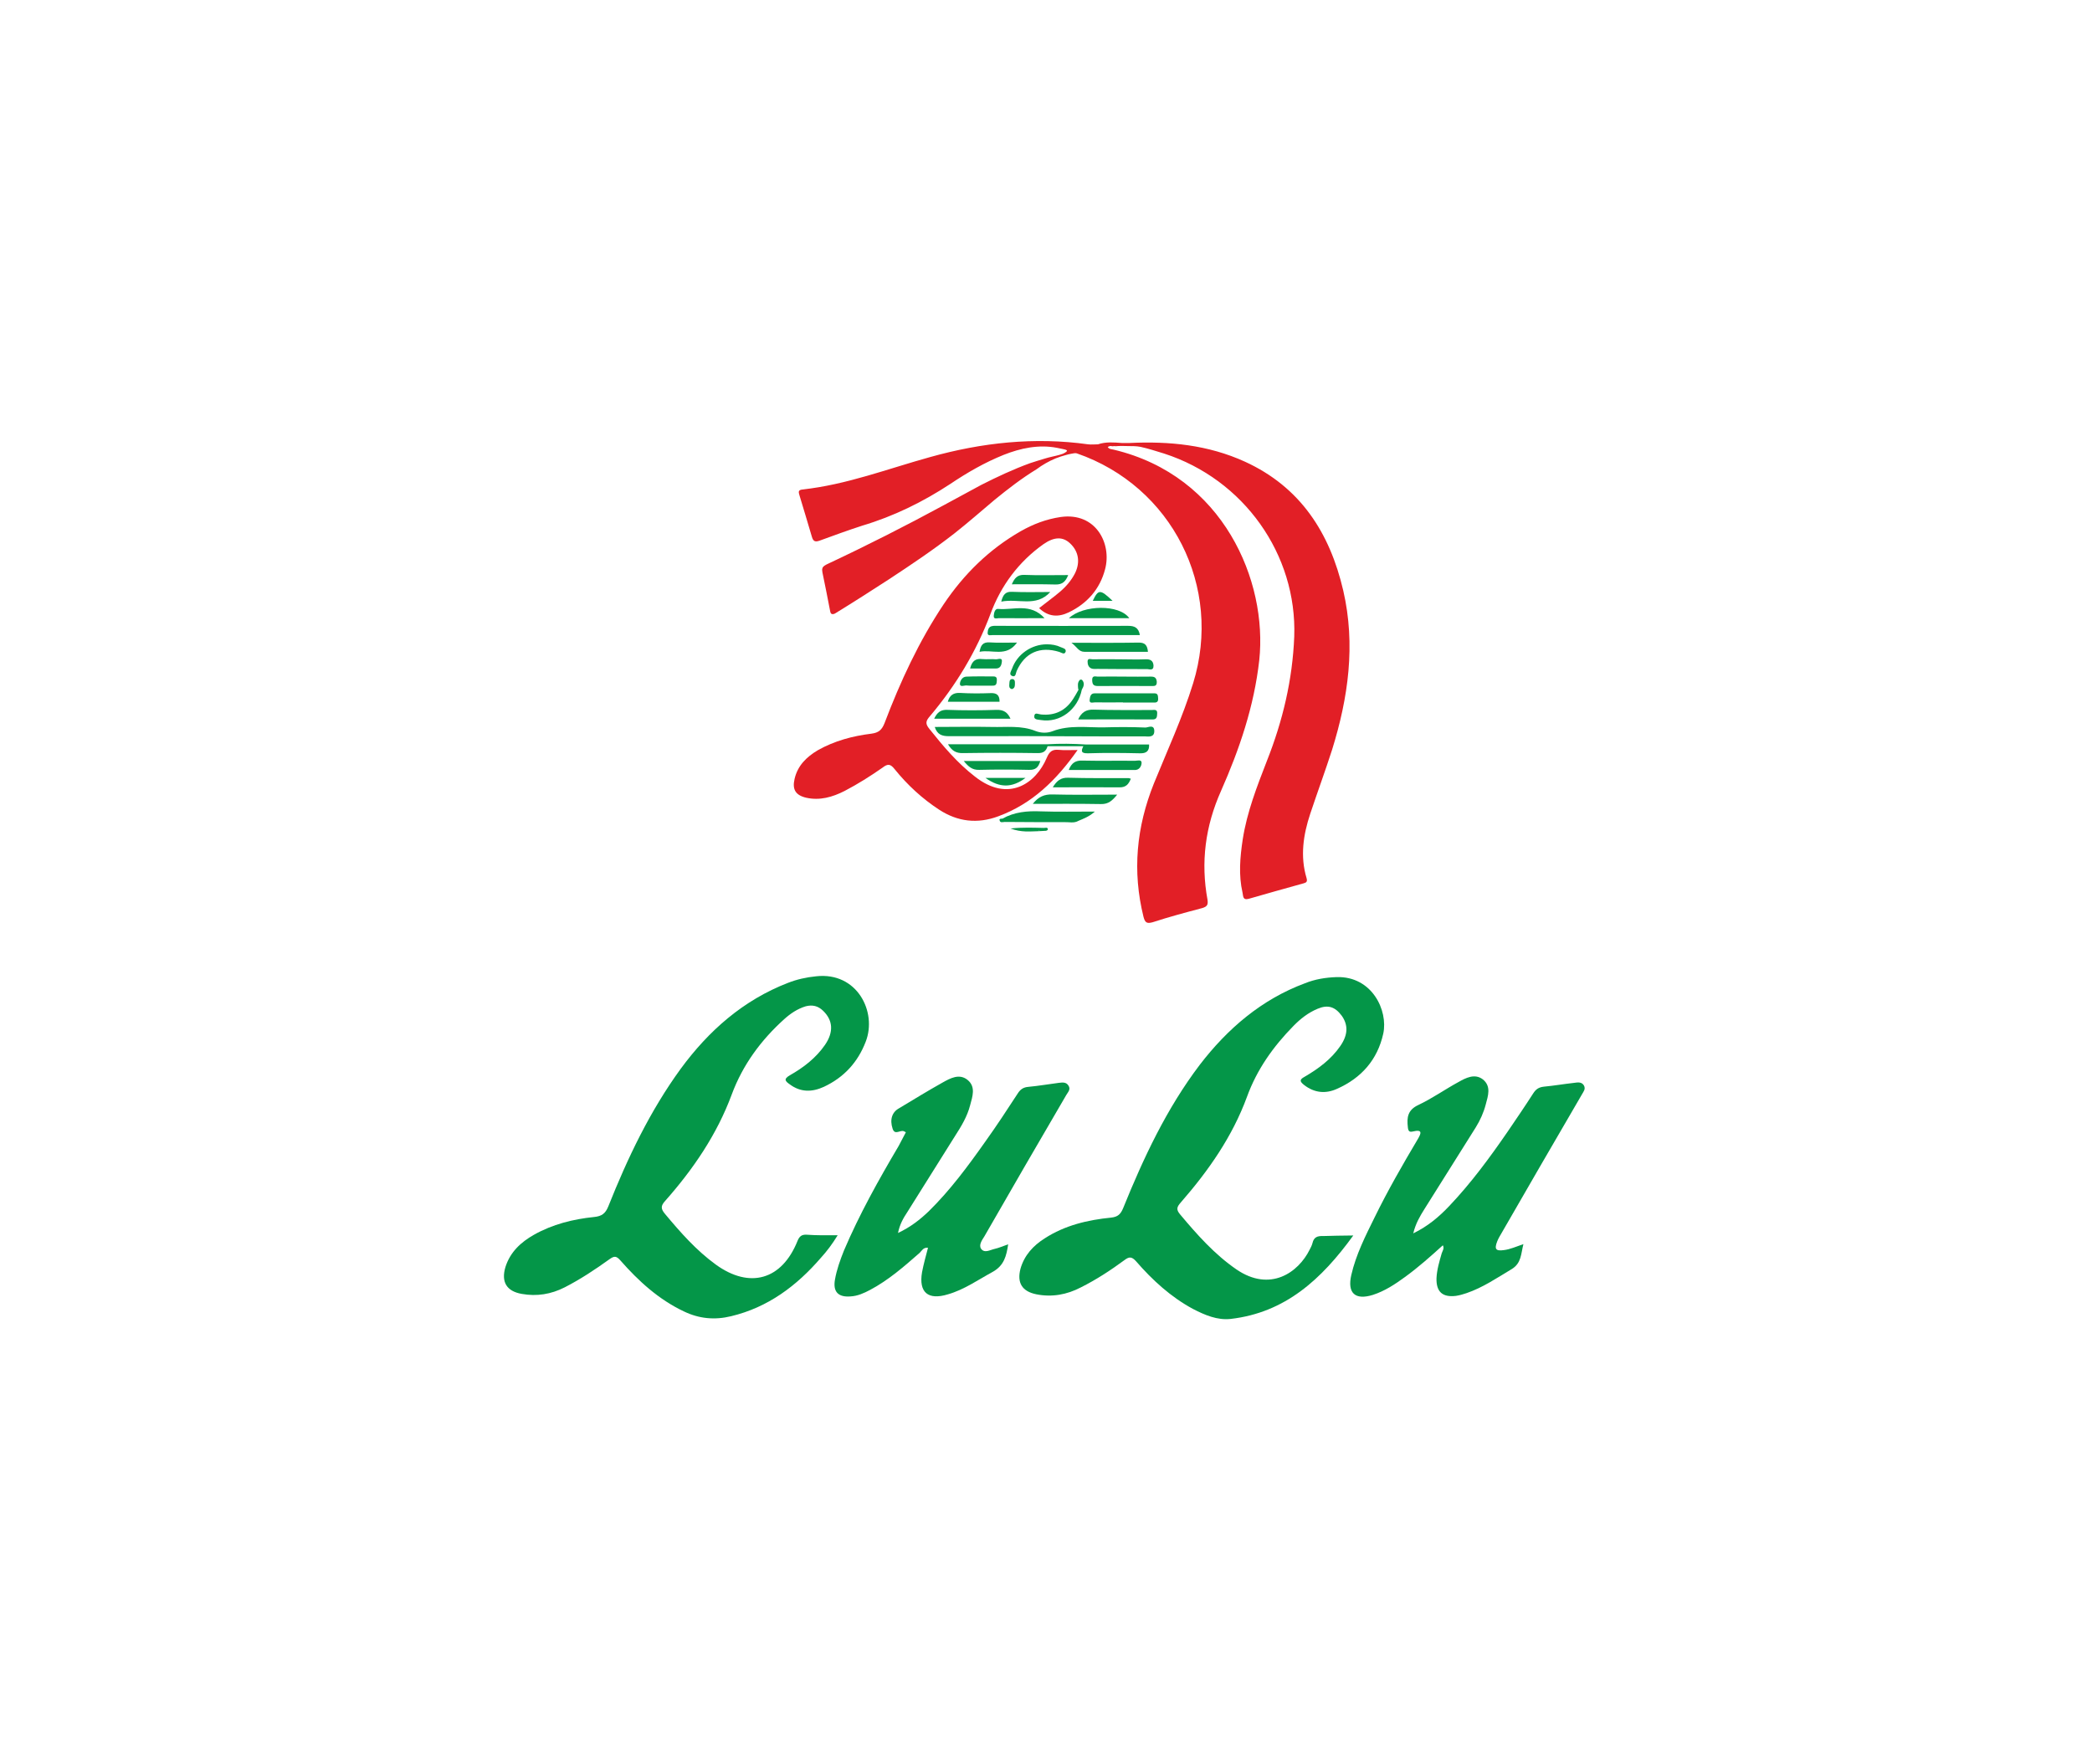 <svg width="166" height="140" viewBox="0 0 166 140" fill="none" xmlns="http://www.w3.org/2000/svg">
<g clip-path="url(#clip0_1666_3253)">
<path d="M66.468 98.017C66.04 98.719 65.613 99.283 65.14 99.802C63.218 102.029 60.945 103.738 58.016 104.439C56.704 104.76 55.469 104.638 54.264 104.058C52.265 103.112 50.663 101.648 49.229 100.015C48.909 99.649 48.741 99.649 48.375 99.909C47.231 100.732 46.056 101.51 44.805 102.151C43.722 102.7 42.593 102.883 41.404 102.67C40.183 102.456 39.756 101.709 40.107 100.534C40.488 99.344 41.327 98.566 42.38 97.971C43.844 97.147 45.477 96.735 47.139 96.568C47.75 96.507 48.039 96.293 48.268 95.729C49.794 91.9 51.563 88.177 54.004 84.821C56.231 81.785 58.977 79.36 62.532 77.987C63.233 77.712 63.981 77.544 64.759 77.468C68.024 77.102 69.61 80.306 68.695 82.655C68.069 84.287 66.971 85.492 65.369 86.24C64.439 86.667 63.523 86.682 62.669 86.042C62.318 85.797 62.15 85.63 62.669 85.325C63.752 84.714 64.744 83.952 65.461 82.914C66.162 81.892 66.102 80.962 65.308 80.199C64.912 79.817 64.469 79.711 63.935 79.848C63.279 80.046 62.715 80.428 62.227 80.87C60.381 82.533 58.932 84.501 58.062 86.85C56.887 90.023 55.011 92.769 52.784 95.286C52.418 95.683 52.433 95.927 52.769 96.323C54.004 97.803 55.255 99.222 56.811 100.351C59.496 102.288 62.044 101.556 63.279 98.475C63.432 98.093 63.615 97.956 63.996 97.971C64.805 98.032 65.583 98.017 66.468 98.017Z" fill="#049648"/>
<path d="M107.382 98.034C104.865 101.512 101.982 104.151 97.664 104.654C96.597 104.776 95.605 104.349 94.659 103.861C92.905 102.915 91.44 101.573 90.144 100.078C89.808 99.712 89.61 99.697 89.228 99.986C88.13 100.795 86.986 101.542 85.765 102.153C84.652 102.732 83.477 102.946 82.241 102.702C81.097 102.473 80.685 101.786 80.975 100.673C81.28 99.605 81.982 98.842 82.897 98.263C84.499 97.225 86.314 96.798 88.176 96.615C88.71 96.554 88.923 96.34 89.121 95.868C90.739 91.871 92.569 87.965 95.193 84.502C97.405 81.619 100.105 79.3 103.553 78.019C104.346 77.699 105.185 77.561 106.07 77.531C108.877 77.455 110.158 80.185 109.762 82.016C109.304 84.091 108.023 85.54 106.1 86.394C105.2 86.806 104.3 86.73 103.477 86.089C103.156 85.83 103.08 85.677 103.507 85.448C104.605 84.808 105.627 84.06 106.36 82.992C106.97 82.107 106.985 81.329 106.467 80.597C105.933 79.88 105.368 79.697 104.544 80.048C103.812 80.353 103.187 80.841 102.637 81.406C101.036 83.038 99.739 84.853 98.946 87.035C97.786 90.193 95.895 92.893 93.698 95.41C93.393 95.761 93.301 95.959 93.637 96.356C94.979 97.957 96.368 99.529 98.122 100.734C100.792 102.549 103.019 100.978 103.919 99.163C104.01 98.995 104.102 98.812 104.148 98.629C104.255 98.171 104.529 98.064 104.972 98.079C105.689 98.064 106.436 98.034 107.382 98.034Z" fill="#049648"/>
<path d="M112.141 97.866C113.33 97.286 114.2 96.539 115.009 95.685C116.732 93.869 118.212 91.856 119.631 89.796C120.317 88.789 121.004 87.782 121.66 86.76C121.873 86.425 122.102 86.272 122.499 86.226C123.307 86.15 124.101 86.013 124.924 85.921C125.214 85.876 125.519 85.845 125.687 86.135C125.84 86.425 125.641 86.623 125.519 86.852C123.323 90.62 121.126 94.403 118.96 98.171C118.899 98.278 118.853 98.385 118.807 98.492C118.563 99.117 118.685 99.285 119.341 99.193C119.829 99.132 120.302 98.919 120.882 98.72C120.683 99.498 120.729 100.231 119.951 100.703C118.777 101.405 117.663 102.168 116.366 102.61C116.092 102.702 115.832 102.778 115.542 102.824C114.459 102.961 113.956 102.504 113.986 101.42C114.017 100.749 114.215 100.093 114.398 99.453C114.459 99.254 114.627 99.071 114.49 98.812C113.514 99.697 112.537 100.566 111.485 101.329C110.691 101.909 109.883 102.443 108.937 102.748C107.518 103.19 106.893 102.595 107.228 101.161C107.595 99.559 108.342 98.08 109.074 96.6C110.112 94.479 111.286 92.435 112.491 90.406C112.751 89.964 112.934 89.582 112.11 89.781C111.82 89.857 111.744 89.735 111.713 89.445C111.622 88.667 111.698 88.072 112.552 87.676C113.651 87.157 114.658 86.44 115.726 85.86C116.32 85.525 117.022 85.159 117.663 85.647C118.349 86.196 118.075 86.959 117.892 87.645C117.724 88.286 117.449 88.896 117.099 89.46L113.025 95.944C112.675 96.508 112.339 97.058 112.141 97.866Z" fill="#049648"/>
<path d="M71.882 89.841C71.776 89.796 71.76 89.781 71.73 89.765C71.44 89.628 71.013 90.116 70.83 89.567C70.586 88.835 70.784 88.24 71.349 87.935C72.493 87.248 73.637 86.546 74.781 85.906C75.406 85.555 76.123 85.158 76.779 85.692C77.451 86.241 77.161 87.019 76.978 87.706C76.749 88.591 76.291 89.353 75.788 90.131C74.522 92.145 73.255 94.159 71.989 96.188C71.684 96.645 71.394 97.149 71.257 97.835C72.264 97.362 73.011 96.767 73.698 96.111C75.406 94.433 76.825 92.511 78.213 90.543C79.098 89.308 79.937 88.026 80.761 86.76C80.975 86.424 81.219 86.272 81.6 86.241C82.409 86.165 83.202 86.028 84.026 85.921C84.315 85.891 84.605 85.845 84.788 86.15C84.971 86.44 84.758 86.638 84.621 86.867C82.439 90.604 80.258 94.357 78.107 98.11C77.924 98.4 77.649 98.781 77.847 99.086C78.122 99.468 78.564 99.178 78.915 99.101C79.266 99.025 79.586 98.873 79.998 98.735C79.861 99.651 79.678 100.413 78.778 100.917C77.603 101.557 76.505 102.335 75.223 102.702C73.637 103.19 72.889 102.549 73.164 100.947C73.286 100.307 73.469 99.651 73.637 99.01C73.271 98.964 73.149 99.239 72.981 99.406C71.745 100.49 70.51 101.573 69.045 102.351C68.557 102.61 68.053 102.839 67.489 102.869C66.513 102.946 66.086 102.503 66.253 101.542C66.391 100.749 66.665 99.986 66.97 99.223C68.191 96.356 69.716 93.625 71.303 90.94C71.486 90.604 71.669 90.238 71.882 89.841Z" fill="#049648"/>
<path d="M106.588 46.866C105.521 42.275 103.187 38.644 98.778 36.63C95.864 35.303 92.782 34.998 89.625 35.151H89.014C88.389 35.105 87.748 35.044 87.123 35.257C86.864 35.257 86.604 35.288 86.345 35.257C82.089 34.662 77.909 35.12 73.82 36.264C70.449 37.195 67.184 38.461 63.661 38.842C63.31 38.888 63.371 39.056 63.432 39.285C63.767 40.398 64.103 41.497 64.423 42.595C64.53 42.961 64.683 43.022 65.034 42.9C66.162 42.488 67.291 42.076 68.42 41.71C70.922 40.963 73.225 39.834 75.407 38.4C76.749 37.5 78.122 36.706 79.633 36.096C80.975 35.562 82.409 35.257 83.858 35.532C83.996 35.562 84.148 35.593 84.301 35.623C84.392 35.654 84.499 35.654 84.591 35.7C84.758 35.761 84.606 35.852 84.514 35.913C84.377 36.005 84.209 36.05 84.057 36.096C83.675 36.203 83.294 36.264 82.912 36.386C82.516 36.508 82.135 36.615 81.738 36.752C80.395 37.24 79.129 37.835 77.863 38.476C76.871 39.01 75.88 39.544 74.904 40.078C71.868 41.725 68.771 43.297 65.644 44.761C65.491 44.837 65.308 44.929 65.262 45.081C65.217 45.188 65.247 45.31 65.262 45.432C65.476 46.439 65.674 47.477 65.873 48.499C65.888 48.56 65.903 48.651 65.964 48.697C66.071 48.773 66.223 48.712 66.33 48.636C67.749 47.766 69.152 46.866 70.541 45.966C72.326 44.792 74.08 43.617 75.758 42.305C76.841 41.451 77.863 40.551 78.916 39.666C79.984 38.796 81.067 37.957 82.241 37.24C82.714 36.889 83.218 36.6 83.767 36.371C84.026 36.264 84.285 36.188 84.56 36.111C84.697 36.066 84.85 36.035 85.002 36.005C85.124 35.989 85.323 35.928 85.445 35.974C92.996 38.583 97.039 46.577 94.674 54.219C93.835 56.935 92.63 59.543 91.562 62.167C90.174 65.63 89.838 69.124 90.738 72.754C90.86 73.212 90.998 73.303 91.455 73.181C92.767 72.754 94.079 72.403 95.406 72.052C95.803 71.93 95.864 71.778 95.818 71.412C95.269 68.422 95.635 65.569 96.886 62.762C98.351 59.452 99.51 56.05 99.922 52.389C100.593 46.119 97.085 37.759 88.389 35.684C88.221 35.639 88.008 35.654 87.901 35.471C87.916 35.456 87.931 35.44 87.962 35.44C87.977 35.425 88.008 35.425 88.023 35.41C88.099 35.379 88.191 35.395 88.267 35.41C88.374 35.41 88.511 35.379 88.481 35.41C88.832 35.379 89.152 35.379 89.503 35.395C89.823 35.395 90.174 35.395 90.494 35.456C91.135 35.593 91.76 35.806 92.371 35.989C98.701 38.034 102.927 43.998 102.698 50.512C102.561 53.945 101.783 57.209 100.532 60.367C99.739 62.411 98.946 64.44 98.61 66.606C98.396 68.025 98.274 69.429 98.595 70.832C98.656 71.046 98.579 71.458 99.083 71.32C100.547 70.893 101.997 70.496 103.461 70.085C103.675 70.024 103.751 69.947 103.675 69.673C103.156 67.949 103.415 66.24 103.965 64.578C104.529 62.884 105.154 61.191 105.704 59.482C106.985 55.363 107.58 51.168 106.588 46.866Z" fill="#E21F26"/>
<path d="M85.505 59.513C84.91 59.513 84.453 59.544 83.995 59.498C83.492 59.452 83.263 59.651 83.064 60.124C82.21 62.153 80.029 63.724 77.359 61.619C75.956 60.535 74.842 59.208 73.744 57.835C73.408 57.423 73.454 57.21 73.789 56.828C75.849 54.388 77.466 51.718 78.595 48.713C79.418 46.486 80.822 44.579 82.805 43.175C83.659 42.58 84.346 42.58 84.91 43.114C85.582 43.74 85.734 44.594 85.307 45.479C85.002 46.074 84.59 46.547 84.087 46.974C83.568 47.416 83.004 47.813 82.454 48.255C83.187 48.957 83.98 48.987 84.804 48.591C86.268 47.889 87.275 46.745 87.687 45.174C88.236 43.13 86.955 40.628 84.163 41.024C83.019 41.192 81.981 41.589 80.99 42.153C78.488 43.587 76.49 45.555 74.888 47.935C72.92 50.879 71.44 54.083 70.189 57.378C69.976 57.912 69.732 58.141 69.137 58.217C67.657 58.4 66.223 58.781 64.896 59.529C63.996 60.063 63.294 60.749 63.05 61.802C62.852 62.641 63.126 63.098 63.965 63.297C65.048 63.541 66.055 63.251 67.016 62.763C68.069 62.214 69.06 61.588 70.021 60.917C70.433 60.597 70.647 60.597 70.983 61.024C72.005 62.29 73.179 63.373 74.537 64.258C76.001 65.204 77.557 65.387 79.205 64.776C81.89 63.785 83.812 61.924 85.505 59.513Z" fill="#E21F26"/>
<path d="M91.593 57.988C91.578 57.454 91.105 57.729 90.891 57.729C89.808 57.683 88.725 57.683 87.657 57.714C86.284 57.744 84.881 57.5 83.523 58.019C83.096 58.187 82.593 58.171 82.165 58.003C81.037 57.546 79.847 57.714 78.703 57.683C77.192 57.653 75.713 57.683 74.172 57.683C74.37 58.293 74.752 58.415 75.285 58.415C79.389 58.4 83.493 58.415 87.581 58.431H90.83C91.151 58.446 91.608 58.522 91.593 57.988Z" fill="#049648"/>
<path d="M89.519 49.66C86.086 49.675 82.669 49.66 79.237 49.66C79.069 49.66 78.901 49.645 78.749 49.675C78.428 49.721 78.382 49.996 78.367 50.224C78.367 50.484 78.626 50.392 78.764 50.392H90.449C90.342 49.797 90.022 49.66 89.519 49.66Z" fill="#049648"/>
<path d="M82.577 64.381C81.509 64.336 80.487 64.427 79.541 64.961C79.435 64.961 79.297 64.961 79.313 65.068C79.359 65.327 79.572 65.22 79.725 65.22C81.296 65.236 82.882 65.236 84.454 65.236C84.835 65.22 85.216 65.343 85.582 65.129C86.01 64.946 86.437 64.793 86.879 64.397C85.338 64.397 83.95 64.427 82.577 64.381Z" fill="#049648"/>
<path d="M90.906 52.314C90.219 52.345 89.518 52.314 88.816 52.314C88.129 52.314 87.428 52.299 86.741 52.314C86.573 52.33 86.299 52.177 86.299 52.497C86.299 52.726 86.375 52.985 86.665 53.062C86.802 53.092 86.955 53.077 87.092 53.077C88.389 53.092 89.67 53.092 90.967 53.092C91.18 53.077 91.547 53.275 91.531 52.802C91.501 52.421 91.272 52.299 90.906 52.314Z" fill="#049648"/>
<path d="M83.507 63.038C82.882 63.023 82.409 63.206 81.951 63.785C83.828 63.785 85.597 63.77 87.367 63.801C87.946 63.816 88.267 63.526 88.648 63.053C86.833 63.053 85.17 63.084 83.507 63.038Z" fill="#049648"/>
<path d="M91.822 56.614C91.852 56.248 91.562 56.34 91.364 56.34C89.823 56.34 88.298 56.355 86.772 56.309C86.208 56.294 85.826 56.492 85.552 57.087C87.55 57.087 89.503 57.072 91.44 57.087C91.822 57.103 91.806 56.843 91.822 56.614Z" fill="#049648"/>
<path d="M84.743 61.712C84.194 61.696 83.858 61.94 83.538 62.474C85.369 62.474 87.093 62.459 88.816 62.474C89.35 62.49 89.564 62.215 89.732 61.788C89.64 61.773 89.594 61.742 89.549 61.742C87.962 61.742 86.36 61.757 84.743 61.712Z" fill="#049648"/>
<path d="M82.546 60.385H76.475C76.841 60.827 77.131 61.102 77.695 61.087C79.022 61.056 80.319 61.056 81.646 61.087C82.15 61.102 82.394 60.919 82.546 60.385Z" fill="#049648"/>
<path d="M74.126 57.029H80.182C79.953 56.525 79.648 56.312 79.069 56.327C77.772 56.373 76.49 56.373 75.194 56.327C74.645 56.296 74.37 56.525 74.126 57.029Z" fill="#049648"/>
<path d="M90.326 50.989C88.633 51.02 86.924 51.004 85.018 51.004C85.46 51.325 85.582 51.721 86.055 51.721H91.089C91.043 51.218 90.876 50.974 90.326 50.989Z" fill="#049648"/>
<path d="M90.585 60.519C90.585 60.245 90.234 60.367 90.052 60.367C88.648 60.352 87.275 60.382 85.887 60.352C85.353 60.336 85.032 60.519 84.804 61.099H88.694H89.99C90.402 61.13 90.585 60.794 90.585 60.519Z" fill="#049648"/>
<path d="M91.897 55.426C91.882 55.227 91.897 55.014 91.608 55.014H86.863C86.512 55.014 86.497 55.319 86.466 55.517C86.421 55.853 86.726 55.731 86.878 55.731C87.611 55.746 88.373 55.731 89.106 55.731V55.746H91.546C91.791 55.761 91.913 55.685 91.897 55.426Z" fill="#049648"/>
<path d="M86.345 59.773C87.718 59.728 89.075 59.743 90.448 59.773C90.952 59.789 91.211 59.606 91.18 59.072H86.146C85.139 59.011 84.133 58.995 83.126 59.056H75.224C75.529 59.575 75.864 59.773 76.413 59.758C78.381 59.728 80.349 59.728 82.302 59.758C82.79 59.773 83.004 59.606 83.126 59.209H85.963C85.765 59.606 85.78 59.789 86.345 59.773Z" fill="#049648"/>
<path d="M91.333 53.688C90.647 53.703 89.93 53.688 89.243 53.688C88.557 53.688 87.855 53.672 87.153 53.688C86.97 53.703 86.635 53.535 86.665 53.993C86.68 54.328 86.787 54.435 87.123 54.435C88.526 54.42 89.899 54.435 91.303 54.435C91.531 54.42 91.806 54.511 91.791 54.1C91.76 53.779 91.623 53.688 91.333 53.688Z" fill="#049648"/>
<path d="M84.819 49.051H89.609C88.816 47.937 85.963 47.983 84.819 49.051Z" fill="#049648"/>
<path d="M78.855 48.852C78.824 49.173 79.129 49.05 79.267 49.05C80.426 49.066 81.601 49.05 82.882 49.05C81.753 47.815 80.426 48.425 79.221 48.318C78.946 48.273 78.87 48.639 78.855 48.852Z" fill="#049648"/>
<path d="M83.752 46.379C84.286 46.394 84.561 46.15 84.759 45.631C83.538 45.631 82.394 45.662 81.265 45.616C80.747 45.601 80.503 45.86 80.289 46.363C81.479 46.363 82.608 46.348 83.752 46.379Z" fill="#049648"/>
<path d="M75.209 55.685H79.313C79.328 55.136 79.069 54.968 78.565 54.999C77.787 55.029 76.994 55.029 76.185 54.983C75.667 54.953 75.346 55.166 75.209 55.685Z" fill="#049648"/>
<path d="M79.45 47.738C80.793 47.463 82.211 48.211 83.34 46.975C82.333 46.975 81.327 47.005 80.32 46.96C79.801 46.929 79.588 47.173 79.45 47.738Z" fill="#049648"/>
<path d="M84.18 51.354C83.829 51.186 83.463 51.125 83.066 51.125C81.846 51.125 80.701 51.918 80.305 53.062C80.228 53.245 80.046 53.52 80.29 53.627C80.61 53.779 80.595 53.413 80.671 53.245C81.312 51.796 82.517 51.247 84.073 51.735C84.241 51.796 84.469 51.979 84.561 51.705C84.607 51.461 84.347 51.43 84.18 51.354Z" fill="#049648"/>
<path d="M76.17 54.269C76.17 54.543 76.521 54.376 76.689 54.391C76.978 54.421 77.268 54.406 77.543 54.406H78.763C79.084 54.421 79.084 54.208 79.099 53.994C79.114 53.781 79.053 53.674 78.824 53.674C78.123 53.674 77.406 53.658 76.689 53.689C76.353 53.689 76.17 54.04 76.17 54.269Z" fill="#049648"/>
<path d="M82.608 56.693C82.409 56.678 82.104 56.495 82.074 56.8C82.013 57.135 82.394 57.09 82.593 57.135C84.103 57.379 85.522 56.312 85.842 54.725C85.995 54.466 86.086 54.222 85.872 53.962C85.842 53.916 85.72 53.916 85.689 53.947C85.476 54.161 85.537 54.42 85.552 54.664C85.552 54.679 85.583 54.694 85.583 54.725C85.445 54.969 85.308 55.228 85.155 55.457C84.561 56.388 83.706 56.8 82.608 56.693Z" fill="#049648"/>
<path d="M78.52 50.973C77.986 50.943 77.818 51.202 77.727 51.721C78.718 51.507 79.847 52.178 80.701 50.988C79.877 50.988 79.206 51.019 78.52 50.973Z" fill="#049648"/>
<path d="M76.978 53.046H79.023C79.404 53.046 79.465 52.741 79.496 52.527C79.557 52.131 79.191 52.329 79.023 52.314C78.672 52.283 78.321 52.329 77.955 52.298C77.436 52.237 77.131 52.42 76.978 53.046Z" fill="#049648"/>
<path d="M81.371 61.727H78.198C79.327 62.535 80.319 62.52 81.371 61.727Z" fill="#049648"/>
<path d="M86.711 47.676H88.282C87.306 46.746 87.153 46.746 86.711 47.676Z" fill="#049648"/>
<path d="M80.091 54.282C80.075 54.45 80.06 54.618 80.289 54.679C80.487 54.633 80.533 54.48 80.533 54.297C80.533 54.114 80.564 53.87 80.289 53.885C80.075 53.916 80.106 54.145 80.091 54.282Z" fill="#049648"/>
<path d="M82.821 65.695C82.012 65.68 81.204 65.634 80.182 65.74C81.051 66.061 81.722 65.969 82.409 65.954C82.424 65.908 82.455 65.893 82.5 65.893C82.47 65.908 82.439 65.924 82.409 65.954C82.607 65.939 82.79 65.939 82.973 65.924C83.065 65.924 83.187 65.847 83.141 65.756C83.095 65.634 82.943 65.695 82.821 65.695Z" fill="#049648"/>
</g>
<defs>
<clipPath id="clip0_1666_3253">
<rect width="85.734" height="69.67" fill="white" transform="translate(40 35)"/>
</clipPath>
</defs>
</svg>
